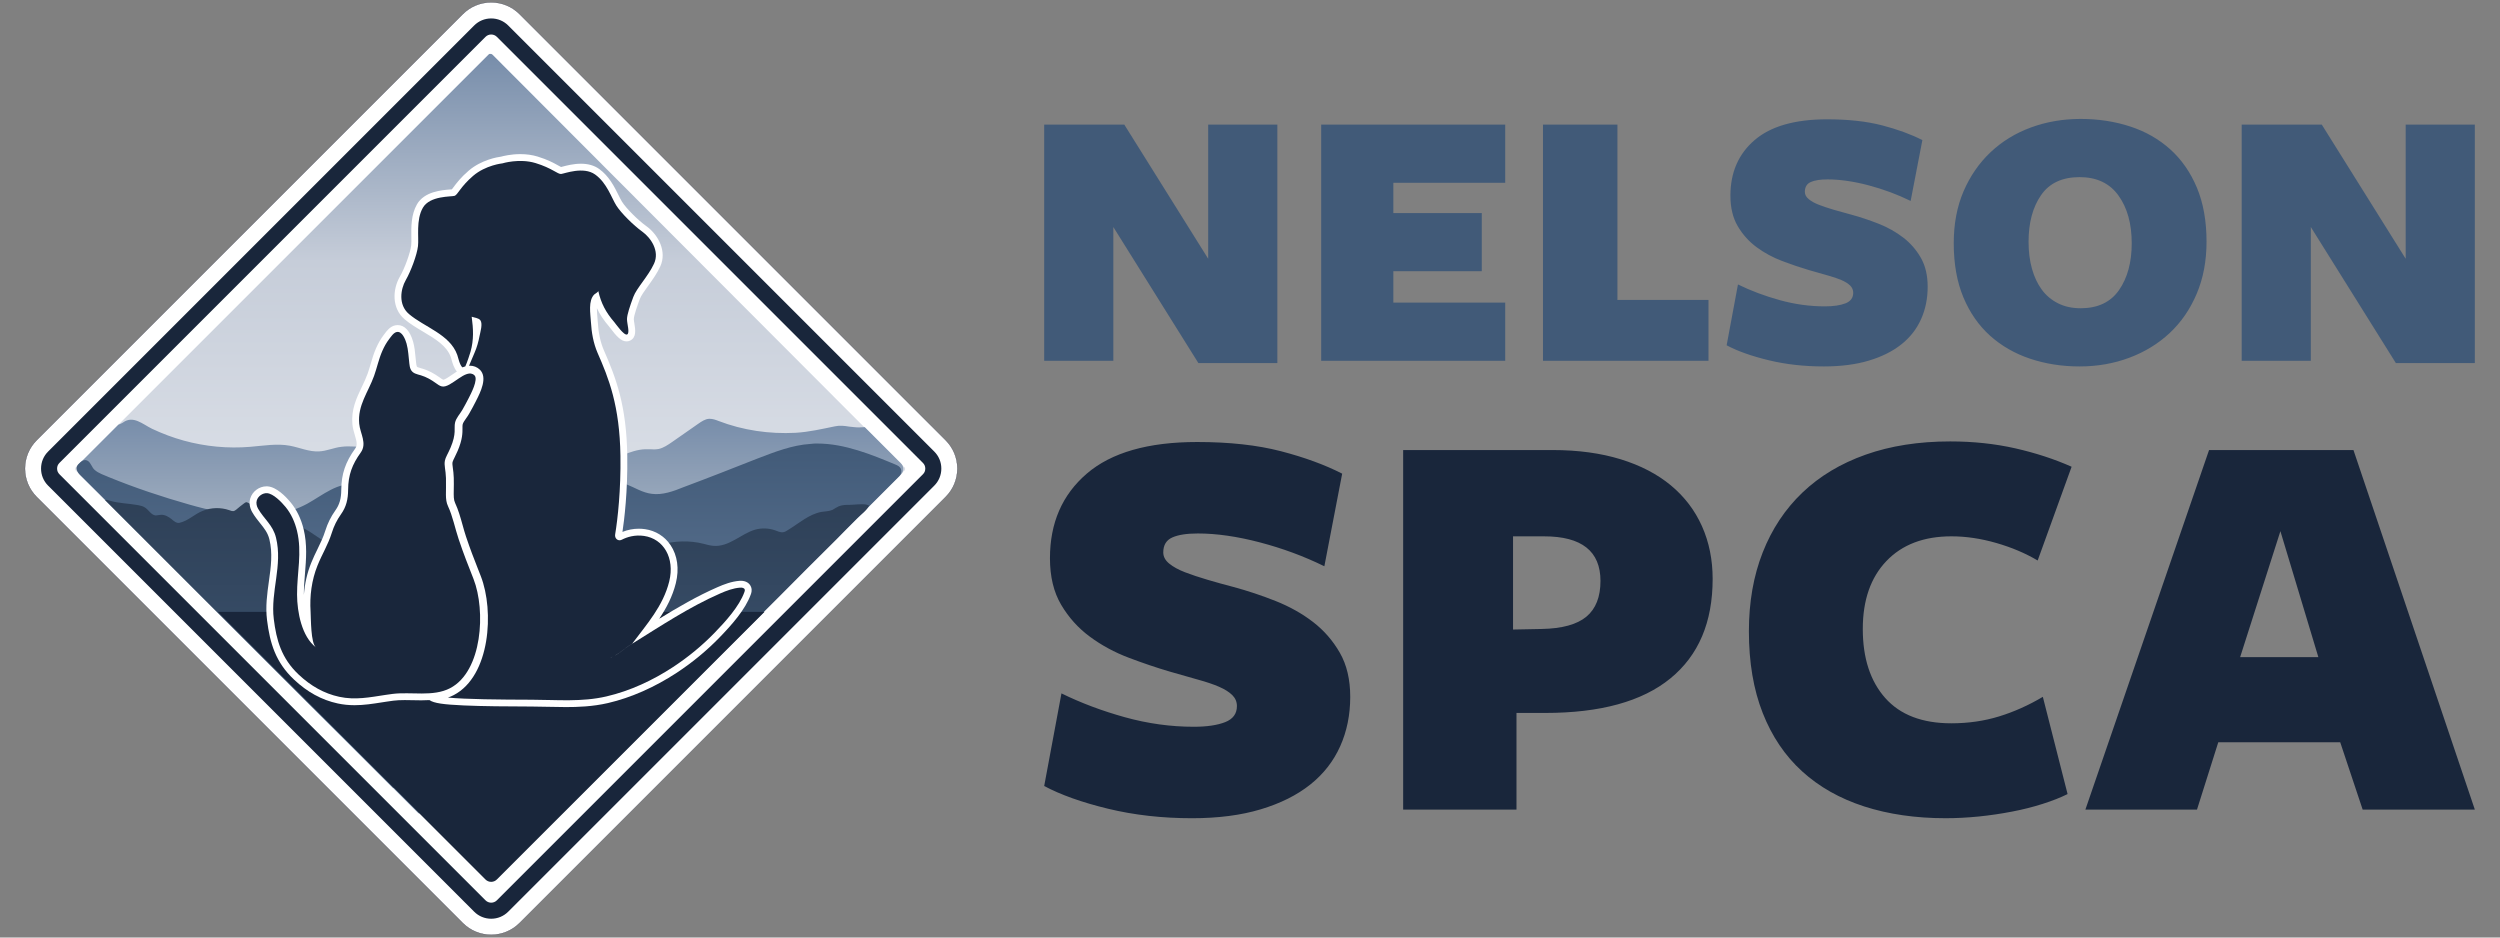 <?xml version="1.0" encoding="UTF-8" standalone="no"?>
<!DOCTYPE svg PUBLIC "-//W3C//DTD SVG 1.1//EN" "http://www.w3.org/Graphics/SVG/1.1/DTD/svg11.dtd">
<svg width="100%" height="100%" viewBox="0 0 200 75" version="1.1" xmlns="http://www.w3.org/2000/svg" xmlns:xlink="http://www.w3.org/1999/xlink" xml:space="preserve" xmlns:serif="http://www.serif.com/" style="fill-rule:evenodd;clip-rule:evenodd;stroke-miterlimit:10;">
    <rect x="0" y="0" width="200" height="75" fill="#808080" stroke="none"/>
    <g id="Horizontal-logo---color" serif:id="Horizontal logo - color" transform="matrix(1.036,0,0,1.036,-17.808,-197.751)">
        <g transform="matrix(1,0,0,1,110.486,218.914)">
            <path d="M0,-18.412L5.34,-18.412L5.34,0L-0.759,0L-7.325,-10.504L-7.325,-0.175L-12.664,-0.175L-12.664,-18.412L-6.478,-18.412L0,-8.053L0,-18.412ZM8.725,-0.175L8.725,-18.412L22.935,-18.412L22.935,-13.919L14.297,-13.919L14.297,-11.584L21.126,-11.584L21.126,-7.091L14.297,-7.091L14.297,-4.669L22.935,-4.669L22.935,-0.175L8.725,-0.175ZM25.853,-0.175L25.853,-18.412L31.601,-18.412L31.601,-4.873L38.633,-4.873L38.633,-0.175L25.853,-0.175ZM47.62,-4.377C48.282,-4.377 48.812,-4.455 49.21,-4.61C49.609,-4.766 49.809,-5.038 49.809,-5.428C49.809,-5.641 49.731,-5.826 49.575,-5.981C49.42,-6.137 49.196,-6.278 48.905,-6.405C48.612,-6.531 48.253,-6.653 47.825,-6.77C47.397,-6.886 46.92,-7.022 46.395,-7.178C45.734,-7.372 45.043,-7.605 44.324,-7.878C43.604,-8.151 42.947,-8.506 42.353,-8.943C41.759,-9.381 41.274,-9.921 40.895,-10.563C40.516,-11.205 40.326,-11.993 40.326,-12.926C40.326,-14.716 40.947,-16.146 42.193,-17.216C43.437,-18.286 45.305,-18.821 47.796,-18.821C49.43,-18.821 50.845,-18.665 52.041,-18.354C53.238,-18.043 54.273,-17.663 55.149,-17.216L54.244,-12.518C53.213,-13.023 52.123,-13.427 50.976,-13.729C49.828,-14.031 48.777,-14.181 47.825,-14.181C47.26,-14.181 46.828,-14.113 46.526,-13.977C46.224,-13.841 46.074,-13.588 46.074,-13.219C46.074,-13.004 46.176,-12.814 46.381,-12.65C46.585,-12.483 46.851,-12.338 47.183,-12.211C47.513,-12.085 47.893,-11.959 48.321,-11.832C48.748,-11.706 49.187,-11.584 49.634,-11.467C50.354,-11.273 51.069,-11.034 51.779,-10.753C52.488,-10.471 53.121,-10.116 53.675,-9.687C54.23,-9.259 54.682,-8.739 55.032,-8.127C55.382,-7.514 55.558,-6.77 55.558,-5.894C55.558,-4.979 55.387,-4.144 55.047,-3.385C54.706,-2.626 54.201,-1.979 53.529,-1.445C52.859,-0.909 52.022,-0.491 51.02,-0.19C50.018,0.112 48.855,0.262 47.533,0.262C46.016,0.262 44.596,0.103 43.273,-0.219C41.949,-0.54 40.87,-0.923 40.034,-1.371L40.909,-6.069C41.901,-5.583 42.976,-5.179 44.134,-4.859C45.291,-4.537 46.453,-4.377 47.62,-4.377ZM77.092,-9.367C77.092,-7.888 76.84,-6.551 76.334,-5.354C75.828,-4.158 75.132,-3.146 74.247,-2.319C73.362,-1.492 72.322,-0.855 71.125,-0.408C69.928,0.039 68.649,0.262 67.289,0.262C65.926,0.262 64.652,0.062 63.466,-0.336C62.279,-0.734 61.248,-1.328 60.372,-2.115C59.498,-2.904 58.811,-3.89 58.315,-5.077C57.82,-6.264 57.571,-7.655 57.571,-9.25C57.571,-10.748 57.824,-12.085 58.329,-13.262C58.836,-14.439 59.531,-15.445 60.416,-16.282C61.302,-17.119 62.343,-17.756 63.539,-18.194C64.734,-18.632 66.013,-18.851 67.375,-18.851C68.738,-18.851 70.012,-18.655 71.197,-18.267C72.385,-17.878 73.416,-17.289 74.292,-16.501C75.167,-15.713 75.853,-14.726 76.349,-13.54C76.845,-12.353 77.092,-10.961 77.092,-9.367ZM71.315,-9.25C71.315,-10.756 70.975,-11.984 70.294,-12.933C69.612,-13.882 68.611,-14.357 67.289,-14.357C65.946,-14.357 64.953,-13.892 64.312,-12.962C63.67,-12.033 63.349,-10.835 63.349,-9.368C63.349,-8.604 63.435,-7.909 63.611,-7.283C63.786,-6.658 64.039,-6.119 64.37,-5.669C64.701,-5.219 65.119,-4.867 65.625,-4.613C66.13,-4.358 66.714,-4.232 67.375,-4.232C68.699,-4.232 69.686,-4.701 70.338,-5.639C70.989,-6.579 71.315,-7.783 71.315,-9.25ZM92.47,-18.412L97.81,-18.412L97.81,0L91.711,0L85.145,-10.504L85.145,-0.175L79.806,-0.175L79.806,-18.412L85.992,-18.412L92.47,-8.053L92.47,-18.412Z" style="fill:rgb(65,90,120);"/>
        </g>
        <g transform="matrix(1,0,0,1,109.372,232.074)">
            <path d="M0,14.926C1.007,14.926 1.814,14.808 2.421,14.57C3.028,14.333 3.332,13.919 3.332,13.327C3.332,13.001 3.213,12.719 2.976,12.483C2.739,12.246 2.399,12.032 1.954,11.838C1.511,11.646 0.962,11.46 0.311,11.283C-0.341,11.105 -1.066,10.898 -1.866,10.662C-2.873,10.366 -3.924,10.01 -5.02,9.595C-6.116,9.181 -7.115,8.64 -8.019,7.973C-8.922,7.308 -9.661,6.486 -10.239,5.508C-10.817,4.531 -11.105,3.332 -11.105,1.91C-11.105,-0.814 -10.158,-2.991 -8.263,-4.619C-6.367,-6.248 -3.525,-7.063 0.266,-7.063C2.754,-7.063 4.909,-6.825 6.73,-6.352C8.551,-5.878 10.128,-5.301 11.46,-4.619L10.084,2.532C8.513,1.762 6.856,1.148 5.108,0.689C3.36,0.23 1.761,0 0.311,0C-0.548,0 -1.207,0.104 -1.666,0.311C-2.125,0.519 -2.355,0.904 -2.355,1.466C-2.355,1.792 -2.199,2.081 -1.888,2.332C-1.577,2.584 -1.17,2.807 -0.666,2.999C-0.164,3.191 0.414,3.384 1.066,3.576C1.717,3.769 2.383,3.954 3.065,4.131C4.16,4.427 5.248,4.79 6.33,5.219C7.41,5.649 8.374,6.19 9.218,6.841C10.062,7.493 10.749,8.285 11.283,9.218C11.816,10.15 12.082,11.283 12.082,12.616C12.082,14.008 11.823,15.281 11.305,16.436C10.786,17.591 10.017,18.576 8.995,19.39C7.973,20.205 6.699,20.841 5.175,21.3C3.65,21.759 1.88,21.989 -0.133,21.989C-2.443,21.989 -4.605,21.744 -6.619,21.256C-8.633,20.767 -10.277,20.182 -11.55,19.501L-10.217,12.349C-8.706,13.09 -7.071,13.704 -5.308,14.193C-3.547,14.681 -1.777,14.926 0,14.926ZM40.068,3.509C40.068,6.856 38.98,9.417 36.803,11.194C34.627,12.97 31.406,13.859 27.142,13.859L24.92,13.859L24.92,21.322L16.169,21.322L16.169,-6.442L27.719,-6.442C29.674,-6.442 31.421,-6.204 32.961,-5.731C34.5,-5.257 35.796,-4.583 36.847,-3.709C37.898,-2.836 38.698,-1.784 39.246,-0.556C39.794,0.674 40.068,2.029 40.068,3.509ZM31.406,3.665C31.406,1.37 29.955,0.222 27.053,0.222L24.654,0.222L24.654,7.418L26.875,7.374C28.444,7.344 29.591,7.028 30.318,6.425C31.043,5.821 31.406,4.902 31.406,3.665ZM65.166,2.087C64.217,1.525 63.152,1.075 61.967,0.733C60.783,0.392 59.628,0.221 58.503,0.221C56.371,0.221 54.697,0.86 53.483,2.132C52.268,3.405 51.662,5.153 51.662,7.375C51.662,9.625 52.24,11.402 53.394,12.704C54.55,14.008 56.252,14.659 58.503,14.659C59.805,14.659 61.034,14.482 62.188,14.126C63.344,13.77 64.469,13.267 65.565,12.615L67.476,20.123C66.943,20.389 66.306,20.641 65.565,20.877C64.825,21.115 64.034,21.315 63.189,21.477C62.346,21.64 61.486,21.767 60.613,21.856C59.739,21.944 58.887,21.988 58.058,21.988C55.748,21.988 53.653,21.685 51.772,21.079C49.892,20.471 48.293,19.567 46.976,18.368C45.657,17.168 44.643,15.666 43.933,13.859C43.222,12.053 42.867,9.951 42.867,7.552C42.867,5.302 43.222,3.273 43.933,1.466C44.643,-0.341 45.665,-1.881 46.998,-3.155C48.33,-4.428 49.959,-5.405 51.883,-6.086C53.808,-6.767 55.985,-7.108 58.414,-7.108C60.191,-7.108 61.864,-6.929 63.433,-6.575C65.002,-6.219 66.454,-5.745 67.787,-5.153L65.166,2.087ZM98.924,21.322L90.262,21.322L88.529,16.124L79.112,16.124L77.469,21.322L68.851,21.322L78.401,-6.442L89.551,-6.442L98.924,21.322ZM83.91,-0.178L80.8,9.551L86.841,9.551L83.91,-0.178Z" style="fill:rgb(25,38,59);"/>
        </g>
        <g>
            <g transform="matrix(1,0,0,1,55.118,191.063)">
                <path d="M0,72C-0.827,72 -1.605,71.678 -2.191,71.093L-35.092,38.192C-35.678,37.606 -36,36.828 -36,36C-36,35.171 -35.677,34.392 -35.091,33.807L-2.191,0.908C-1.606,0.323 -0.828,0 0,0C0.828,0 1.606,0.323 2.192,0.908L35.092,33.809C35.677,34.393 36,35.171 36,36C36,36.828 35.678,37.606 35.093,38.191L2.191,71.093C1.606,71.678 0.827,72 0,72" style="fill:white;fill-rule:nonzero;"/>
            </g>
            <g transform="matrix(1,0,0,1,55.118,191.063)">
                <path d="M0,72C-0.827,72 -1.605,71.678 -2.191,71.093L-35.092,38.192C-35.678,37.606 -36,36.828 -36,36C-36,35.171 -35.677,34.392 -35.091,33.807L-2.191,0.908C-1.606,0.323 -0.828,0 0,0C0.828,0 1.606,0.323 2.192,0.908L35.092,33.809C35.677,34.393 36,35.171 36,36C36,36.828 35.678,37.606 35.093,38.191L2.191,71.093C1.606,71.678 0.827,72 0,72Z" style="fill:none;fill-rule:nonzero;stroke:rgb(42,45,66);stroke-width:0.02px;"/>
            </g>
            <g transform="matrix(0,-64.102,-64.102,0,55.03,259.142)">
                <path d="M0.999,0.002L0.502,0.499C0.501,0.5 0.499,0.5 0.498,0.499L0.001,0.002C-0,0.001 -0,-0.001 0.001,-0.003L0.498,-0.499C0.498,-0.5 0.499,-0.5 0.5,-0.5C0.501,-0.5 0.502,-0.5 0.502,-0.499L0.999,-0.003C1,-0.002 1,-0.001 1,-0C1,0.001 1,0.001 0.999,0.002Z" style="fill:url(#_Linear1);fill-rule:nonzero;"/>
            </g>
            <g transform="matrix(0,-20.801,-20.801,0,54.991,244.02)">
                <path d="M1,-0.815C0.999,-0.8 0.99,-0.787 0.981,-0.774C0.959,-0.742 0.936,-0.71 0.914,-0.678C0.903,-0.662 0.892,-0.646 0.888,-0.628C0.886,-0.617 0.886,-0.606 0.887,-0.595C0.887,-0.589 0.887,-0.583 0.887,-0.578C0.885,-0.52 0.847,-0.469 0.841,-0.411C0.83,-0.309 0.919,-0.22 0.925,-0.118C0.926,-0.103 0.925,-0.087 0.924,-0.072C0.923,-0.054 0.922,-0.035 0.924,-0.017C0.931,0.044 0.975,0.096 0.983,0.157C0.998,0.264 0.902,0.358 0.897,0.466C0.896,0.478 0.896,0.49 0.897,0.502C0.898,0.518 0.898,0.534 0.896,0.55C0.893,0.578 0.88,0.605 0.879,0.633C0.877,0.67 0.893,0.704 0.9,0.741C0.909,0.789 0.9,0.839 0.896,0.888C0.889,0.971 0.897,1.055 0.919,1.135C0.93,1.175 0.945,1.215 0.963,1.253C0.98,1.288 1.014,1.323 0.986,1.361C0.983,1.366 0.98,1.372 0.978,1.378L0.835,1.521C0.823,1.533 0.804,1.533 0.793,1.521L0.033,0.761L-0,-0.734L0.793,-1.527C0.799,-1.533 0.806,-1.536 0.814,-1.536C0.822,-1.536 0.829,-1.533 0.835,-1.527L0.969,-1.393C0.968,-1.373 0.968,-1.371 0.968,-1.371C0.968,-1.358 0.97,-1.347 0.971,-1.335C0.974,-1.317 0.976,-1.3 0.972,-1.282C0.962,-1.233 0.951,-1.186 0.948,-1.136C0.943,-1.039 0.957,-0.941 0.992,-0.85C0.996,-0.84 1,-0.829 1,-0.817C1,-0.817 1,-0.816 1,-0.815Z" style="fill:url(#_Linear2);fill-rule:nonzero;"/>
            </g>
            <g transform="matrix(0,-28.55,-28.55,0,54.838,253.679)">
                <path d="M0.999,-0.874C0.996,-0.824 0.977,-0.776 0.959,-0.729C0.933,-0.663 0.907,-0.597 0.882,-0.53C0.871,-0.503 0.86,-0.473 0.864,-0.444C0.867,-0.419 0.881,-0.398 0.89,-0.375C0.92,-0.295 0.894,-0.212 0.868,-0.128C0.849,-0.064 0.829,0.001 0.834,0.066C0.839,0.13 0.869,0.191 0.871,0.256C0.871,0.261 0.871,0.266 0.871,0.271C0.87,0.285 0.87,0.299 0.874,0.312C0.877,0.327 0.885,0.341 0.888,0.356C0.898,0.403 0.86,0.446 0.837,0.488C0.785,0.584 0.805,0.702 0.835,0.807C0.856,0.881 0.88,0.953 0.909,1.024C0.915,1.037 0.919,1.052 0.929,1.063C0.935,1.07 0.948,1.073 0.953,1.081C0.959,1.091 0.952,1.099 0.944,1.107C0.934,1.116 0.924,1.111 0.914,1.101C0.88,1.066 0.845,1.032 0.81,0.997C0.719,0.906 0.627,0.814 0.535,0.722C0.434,0.621 0.333,0.52 0.232,0.419L0.027,0.214C0.018,0.205 0.009,0.196 0,0.187L0,-0.202L0.912,-1.114C0.916,-1.118 0.922,-1.12 0.928,-1.119C0.934,-1.118 0.938,-1.114 0.941,-1.108C0.941,-1.107 0.942,-1.107 0.942,-1.106C0.97,-1.039 1,-0.966 1,-0.892C1,-0.886 1,-0.88 0.999,-0.874Z" style="fill:url(#_Linear3);fill-rule:nonzero;"/>
            </g>
            <g transform="matrix(0,-22.758,-22.758,0,54.803,252.235)">
                <path d="M0.999,1.296L0.315,0.612C0.315,0.612 0.18,0.476 0.18,0.476L0.023,0.319L0,-0.318L0.18,-0.498L0.401,-0.719C0.491,-0.81 0.582,-0.9 0.672,-0.991C0.737,-1.055 0.801,-1.119 0.865,-1.184C0.889,-1.207 0.913,-1.231 0.937,-1.255C0.95,-1.268 0.964,-1.289 0.981,-1.296C0.982,-1.293 0.983,-1.29 0.984,-1.286C0.987,-1.269 0.983,-1.246 0.983,-1.23C0.983,-1.218 0.983,-1.205 0.978,-1.193C0.975,-1.186 0.97,-1.179 0.966,-1.172C0.961,-1.16 0.961,-1.147 0.959,-1.134C0.951,-1.092 0.921,-1.059 0.899,-1.023C0.895,-1.017 0.891,-1.011 0.89,-1.004C0.889,-0.994 0.894,-0.985 0.897,-0.976C0.904,-0.955 0.905,-0.932 0.899,-0.91C0.885,-0.861 0.839,-0.821 0.844,-0.767C0.845,-0.756 0.848,-0.745 0.851,-0.734C0.863,-0.686 0.861,-0.636 0.848,-0.589C0.842,-0.569 0.834,-0.55 0.832,-0.529C0.831,-0.516 0.832,-0.502 0.829,-0.488C0.823,-0.459 0.8,-0.438 0.782,-0.415C0.753,-0.377 0.74,-0.332 0.721,-0.289C0.7,-0.242 0.668,-0.201 0.638,-0.159C0.633,-0.151 0.627,-0.143 0.626,-0.133C0.625,-0.124 0.627,-0.116 0.628,-0.107C0.629,-0.098 0.631,-0.089 0.629,-0.079C0.627,-0.06 0.622,-0.053 0.639,-0.038C0.65,-0.027 0.664,-0.015 0.664,0.001C0.664,0.005 0.663,0.009 0.663,0.013C0.664,0.024 0.673,0.032 0.68,0.04C0.706,0.073 0.7,0.12 0.695,0.162C0.694,0.169 0.693,0.175 0.695,0.181C0.698,0.191 0.706,0.198 0.708,0.207C0.709,0.211 0.709,0.215 0.709,0.219C0.709,0.224 0.709,0.229 0.711,0.233C0.718,0.246 0.736,0.245 0.748,0.252C0.759,0.26 0.765,0.276 0.76,0.289C0.754,0.306 0.756,0.308 0.769,0.317C0.777,0.323 0.779,0.335 0.778,0.345C0.776,0.354 0.773,0.364 0.772,0.374C0.768,0.415 0.803,0.463 0.834,0.488C0.839,0.531 0.869,0.566 0.892,0.602C0.932,0.667 0.95,0.743 0.989,0.809C0.99,0.811 0.992,0.814 0.992,0.818C0.991,0.821 0.989,0.823 0.987,0.826C0.981,0.834 0.974,0.843 0.967,0.851C0.965,0.854 0.963,0.856 0.962,0.859C0.961,0.865 0.963,0.87 0.965,0.875C0.975,0.904 0.974,0.936 0.963,0.964C0.952,0.993 0.929,1.013 0.922,1.044C0.92,1.054 0.928,1.063 0.934,1.07C0.943,1.081 0.951,1.095 0.949,1.109C0.949,1.114 0.947,1.119 0.947,1.124C0.948,1.14 0.966,1.148 0.974,1.161C0.979,1.168 0.98,1.176 0.982,1.184C0.988,1.217 0.988,1.252 0.998,1.283C1,1.288 1,1.29 1,1.292C1,1.295 0.999,1.295 0.999,1.296Z" style="fill:url(#_Linear4);fill-rule:nonzero;"/>
            </g>
            <g transform="matrix(1,0,0,1,88.458,226.625)">
                <path d="M0,0.877L-32.901,33.778C-33.143,34.02 -33.535,34.02 -33.777,33.778L-66.678,0.877C-66.799,0.756 -66.86,0.61 -66.86,0.439C-66.86,0.268 -66.799,0.121 -66.678,0L-33.777,-32.9C-33.535,-33.142 -33.143,-33.142 -32.901,-32.9L0,0C0.121,0.121 0.182,0.268 0.182,0.439C0.182,0.61 0.121,0.756 0,0.877M0.877,-0.876L-32.024,-33.777C-32.375,-34.128 -32.842,-34.322 -33.339,-34.322C-33.836,-34.322 -34.303,-34.128 -34.654,-33.777L-67.554,-0.877C-67.906,-0.526 -68.099,-0.059 -68.099,0.439C-68.099,0.935 -67.906,1.402 -67.555,1.754L-34.654,34.655C-34.302,35.006 -33.836,35.199 -33.339,35.199C-32.843,35.199 -32.376,35.006 -32.024,34.654L0.877,1.754C1.228,1.402 1.421,0.935 1.421,0.439C1.421,-0.059 1.228,-0.526 0.877,-0.876" style="fill:rgb(25,38,59);fill-rule:nonzero;"/>
            </g>
            <g transform="matrix(-0.707,0.707,0.707,0.707,47.585,270.899)">
                <path d="M-43.432,-2.924L-14.197,-2.924C-13.855,-2.924 -13.577,-3.202 -13.577,-3.544L-13.577,-32.779L-43.432,-2.924Z" style="fill:rgb(25,38,59);fill-rule:nonzero;"/>
            </g>
            <g transform="matrix(1,0,0,1,75.197,212.026)">
                <path d="M0,24.209C-0.104,23.891 -0.403,23.701 -0.801,23.701C-0.836,23.701 -0.871,23.702 -0.904,23.705C-1.522,23.753 -2.09,23.971 -2.611,24.199C-4.174,24.884 -5.661,25.747 -7.103,26.635C-6.551,25.81 -6.076,24.918 -5.82,23.885C-5.548,22.787 -5.693,21.743 -6.229,20.945C-6.682,20.271 -7.38,19.834 -8.195,19.715C-8.356,19.692 -8.52,19.68 -8.681,19.68C-9.112,19.68 -9.535,19.763 -9.942,19.927C-9.804,19.013 -9.53,16.817 -9.57,14.053C-9.627,10.192 -10.425,8.07 -11.383,5.886C-11.647,5.269 -11.801,4.547 -11.851,3.68C-11.857,3.577 -11.867,3.463 -11.877,3.342C-11.895,3.138 -11.918,2.886 -11.916,2.65C-11.686,3.142 -11.381,3.596 -10.967,4.075C-10.96,4.085 -10.94,4.112 -10.914,4.146C-10.38,4.856 -10.034,5.216 -9.624,5.216C-9.532,5.216 -9.443,5.197 -9.36,5.158C-8.843,4.918 -8.944,4.304 -9.018,3.856C-9.04,3.723 -9.065,3.573 -9.064,3.499C-9.06,3.198 -8.767,2.395 -8.609,1.964C-8.51,1.692 -8.243,1.321 -7.96,0.929C-7.637,0.48 -7.271,-0.029 -7.022,-0.571C-6.491,-1.73 -7.167,-3.018 -8.108,-3.692C-8.755,-4.154 -9.663,-5.066 -9.976,-5.568C-10.06,-5.702 -10.153,-5.891 -10.251,-6.09C-10.556,-6.707 -10.974,-7.552 -11.748,-8.103C-12.121,-8.369 -12.592,-8.504 -13.148,-8.504C-13.719,-8.504 -14.251,-8.364 -14.569,-8.28C-14.606,-8.27 -14.648,-8.259 -14.683,-8.25C-14.739,-8.277 -14.828,-8.326 -14.902,-8.368C-15.228,-8.549 -15.72,-8.823 -16.5,-9.059C-16.907,-9.183 -17.355,-9.245 -17.83,-9.245C-18.556,-9.245 -19.143,-9.098 -19.315,-9.051C-19.587,-9.015 -20.834,-8.81 -21.82,-7.964C-22.43,-7.441 -22.76,-6.997 -22.979,-6.703C-23.024,-6.642 -23.077,-6.572 -23.115,-6.525C-23.157,-6.521 -23.207,-6.517 -23.252,-6.514C-23.896,-6.464 -25.238,-6.361 -25.809,-5.369C-26.271,-4.569 -26.255,-3.58 -26.243,-2.857C-26.239,-2.605 -26.235,-2.367 -26.253,-2.207C-26.32,-1.629 -26.748,-0.448 -27.134,0.224C-27.701,1.211 -27.76,2.652 -26.776,3.497C-26.349,3.863 -25.835,4.168 -25.339,4.463C-24.397,5.023 -23.508,5.552 -23.195,6.433C-23.184,6.462 -23.172,6.509 -23.156,6.566C-23.071,6.875 -22.957,7.281 -22.726,7.54C-22.845,7.616 -22.962,7.696 -23.078,7.776C-23.291,7.923 -23.646,8.168 -23.78,8.177C-23.839,8.158 -23.935,8.089 -24.019,8.028L-24.039,8.013C-24.502,7.68 -24.919,7.463 -25.353,7.332C-25.402,7.317 -25.451,7.304 -25.501,7.29C-25.735,7.226 -25.798,7.199 -25.82,7.149C-25.848,7.084 -25.863,6.972 -25.876,6.865C-25.895,6.716 -25.909,6.567 -25.923,6.417C-25.958,6.033 -25.995,5.635 -26.109,5.235C-26.344,4.41 -26.767,3.956 -27.3,3.956C-27.363,3.956 -27.426,3.963 -27.488,3.976C-27.894,4.064 -28.152,4.416 -28.323,4.649C-28.346,4.679 -28.367,4.708 -28.387,4.734C-28.601,5.013 -28.791,5.341 -28.966,5.737C-29.146,6.142 -29.266,6.553 -29.383,6.951C-29.459,7.214 -29.531,7.461 -29.619,7.705C-29.744,8.054 -29.901,8.384 -30.068,8.733C-30.478,9.592 -30.901,10.48 -30.795,11.621C-30.768,11.913 -30.688,12.181 -30.612,12.44C-30.461,12.951 -30.391,13.23 -30.582,13.495C-31.335,14.539 -31.645,15.457 -31.654,16.665C-31.659,17.363 -31.788,17.813 -32.114,18.271C-32.451,18.744 -32.711,19.268 -32.887,19.831C-33.049,20.351 -33.265,20.793 -33.493,21.26C-33.656,21.594 -33.824,21.94 -33.981,22.331C-34.287,23.09 -34.476,23.924 -34.543,24.791L-34.543,24.77C-34.546,24.222 -34.501,23.665 -34.456,23.127C-34.367,22.035 -34.274,20.905 -34.562,19.717C-34.754,18.929 -35.094,18.221 -35.547,17.671C-35.919,17.219 -36.648,16.454 -37.354,16.41C-37.378,16.409 -37.402,16.408 -37.426,16.408C-37.997,16.408 -38.527,16.805 -38.687,17.353C-38.783,17.681 -38.728,18.062 -38.535,18.397C-38.344,18.729 -38.13,18.996 -37.923,19.253C-37.606,19.648 -37.332,19.989 -37.207,20.496C-36.941,21.577 -37.088,22.634 -37.245,23.752C-37.379,24.708 -37.517,25.697 -37.388,26.731C-37.165,28.525 -36.725,29.993 -35.305,31.33C-34.271,32.303 -33.165,32.907 -31.925,33.175C-31.509,33.265 -31.084,33.309 -30.627,33.309C-29.911,33.309 -29.213,33.199 -28.537,33.093C-28.412,33.073 -28.287,33.054 -28.161,33.035C-27.985,33.008 -27.806,32.982 -27.625,32.959C-27.382,32.929 -27.104,32.914 -26.75,32.914C-26.545,32.914 -26.337,32.919 -26.128,32.923C-25.91,32.928 -25.691,32.933 -25.473,32.933C-25.271,32.933 -25.059,32.928 -24.844,32.915C-24.501,33.157 -23.75,33.257 -22.203,33.327C-20.755,33.393 -18.82,33.407 -16.944,33.412C-16.522,33.413 -16.092,33.423 -15.675,33.433C-15.227,33.443 -14.763,33.454 -14.305,33.454C-13.416,33.454 -12.243,33.419 -11.055,33.142C-9.287,32.73 -7.451,31.921 -5.746,30.802C-4.54,30.011 -3.43,29.095 -2.446,28.08C-1.486,27.089 -0.447,25.918 -0.027,24.744C0.002,24.664 0.079,24.45 0,24.209" style="fill:white;fill-rule:nonzero;"/>
            </g>
            <g transform="matrix(1,0,0,1,46.957,216.843)">
                <path d="M0,27.697C-1.205,27.88 -2.333,28.112 -3.573,27.843C-4.739,27.591 -5.769,27.008 -6.703,26.129C-8.05,24.862 -8.426,23.443 -8.625,21.849C-8.891,19.714 -7.925,17.706 -8.455,15.553C-8.697,14.572 -9.375,14.124 -9.838,13.318C-9.946,13.129 -10.002,12.895 -9.941,12.684C-9.84,12.339 -9.476,12.099 -9.146,12.119C-8.66,12.149 -8.02,12.816 -7.713,13.189C-7.285,13.71 -6.996,14.356 -6.834,15.024C-6.426,16.703 -6.839,18.282 -6.829,19.957C-6.822,21.302 -6.469,23.198 -5.366,24.03C-5.779,23.718 -5.753,21.756 -5.784,21.272C-5.862,20.07 -5.705,18.836 -5.252,17.71C-4.885,16.796 -4.438,16.115 -4.143,15.171C-3.985,14.664 -3.748,14.185 -3.445,13.76C-3.023,13.169 -2.892,12.591 -2.886,11.852C-2.878,10.701 -2.565,9.89 -1.915,8.987C-1.401,8.274 -1.959,7.517 -2.03,6.755C-2.162,5.333 -1.332,4.317 -0.883,3.066C-0.652,2.423 -0.521,1.758 -0.244,1.134C-0.104,0.817 0.062,0.51 0.271,0.238C0.42,0.044 0.616,-0.272 0.864,-0.326C1.278,-0.415 1.532,0.238 1.625,0.563C1.768,1.066 1.776,1.597 1.842,2.114C1.86,2.261 1.88,2.411 1.939,2.545C2.09,2.886 2.434,2.928 2.735,3.019C3.158,3.147 3.53,3.362 3.893,3.624C4.035,3.726 4.179,3.835 4.347,3.875C5.05,4.043 6.216,2.407 6.865,3.014C7.198,3.325 6.574,4.48 6.433,4.763C6.276,5.076 6.108,5.382 5.936,5.685C5.754,6.005 5.449,6.312 5.37,6.679C5.275,7.12 5.497,7.494 5.02,8.613C4.83,9.059 4.635,9.349 4.587,9.605C4.513,9.992 4.651,10.301 4.67,10.955C4.702,12.041 4.575,12.584 4.829,13.127C5.192,13.902 5.374,14.851 5.647,15.662C6.076,16.938 6.335,17.557 6.801,18.754C7.747,21.181 7.492,25.869 4.992,27.176C3.672,27.866 1.973,27.44 0.549,27.62C0.364,27.643 0.181,27.67 0,27.697" style="fill:rgb(25,38,59);fill-rule:nonzero;"/>
            </g>
            <g transform="matrix(1,0,0,1,65.676,207.394)">
                <path d="M0,33.405C-0.104,33.477 -0.205,33.553 -0.306,33.63C-0.405,33.707 -0.504,33.784 -0.606,33.857C-0.709,33.932 -0.815,34.004 -0.925,34.069C-0.954,34.086 -0.986,34.097 -1.015,34.113C-1.074,34.145 -1.133,34.174 -1.194,34.201C-1.224,34.214 -1.252,34.232 -1.282,34.244C-1.298,34.25 -1.314,34.256 -1.33,34.262C-1.332,34.263 -1.333,34.259 -1.331,34.258C-1.284,34.241 -1.239,34.22 -1.194,34.201C-1.133,34.174 -1.074,34.145 -1.015,34.113C-0.999,34.104 -0.981,34.096 -0.965,34.087C-0.854,34.024 -0.747,33.954 -0.643,33.879C-0.541,33.806 -0.442,33.73 -0.342,33.653C-0.242,33.577 -0.142,33.5 -0.039,33.427C0.066,33.353 0.174,33.283 0.287,33.221C0.301,33.213 0.316,33.205 0.33,33.198C0.332,33.196 0.334,33.2 0.332,33.201C0.217,33.262 0.107,33.331 0,33.405M9.02,29.005C8.977,28.875 8.8,28.852 8.657,28.863C8.125,28.904 7.613,29.099 7.121,29.315C4.735,30.361 2.546,31.816 0.326,33.198C1.452,31.691 2.719,30.286 3.189,28.391C3.645,26.549 2.733,25.086 1.249,24.87C0.542,24.766 -0.049,24.946 -0.473,25.163C-0.757,25.308 -1.037,25.069 -0.985,24.755C-0.786,23.555 -0.538,21.307 -0.576,18.694C-0.633,14.793 -1.489,12.681 -2.345,10.73C-2.669,9.975 -2.809,9.16 -2.856,8.344C-2.891,7.728 -3.083,6.697 -2.593,6.221C-2.543,6.172 -2.271,6.028 -2.29,5.948C-2.07,6.91 -1.709,7.598 -1.048,8.364C-0.965,8.459 -0.298,9.423 -0.062,9.314C0.171,9.205 -0.075,8.485 -0.07,8.124C-0.065,7.762 0.165,7.106 0.417,6.417C0.668,5.728 1.571,4.822 2.019,3.843C2.468,2.864 1.768,1.844 1.106,1.37C0.444,0.896 -0.534,-0.067 -0.902,-0.656C-1.27,-1.246 -1.627,-2.396 -2.533,-3.041C-3.439,-3.687 -4.903,-3.105 -5.16,-3.08C-5.417,-3.055 -5.879,-3.542 -7.132,-3.922C-8.386,-4.302 -9.689,-3.9 -9.689,-3.9C-9.689,-3.9 -10.98,-3.769 -11.956,-2.932C-12.933,-2.094 -13.141,-1.469 -13.386,-1.391C-13.631,-1.313 -15.288,-1.416 -15.832,-0.473C-16.376,0.47 -16.131,1.805 -16.209,2.487C-16.287,3.168 -16.759,4.428 -17.156,5.12C-17.553,5.811 -17.746,7.014 -16.912,7.73C-15.732,8.742 -13.743,9.301 -13.178,10.889C-13.117,11.058 -12.991,11.686 -12.777,11.855C-12.704,11.824 -12.63,11.797 -12.555,11.777C-12.414,11.483 -12.179,10.74 -12.152,10.644C-11.889,9.712 -11.937,8.885 -12.063,7.943C-11.859,8.016 -11.524,8.034 -11.39,8.221C-11.196,8.491 -11.399,9.127 -11.455,9.426C-11.539,9.873 -11.661,10.314 -11.844,10.73C-11.987,11.056 -12.13,11.388 -12.269,11.731C-12.245,11.729 -12.221,11.725 -12.197,11.725C-11.912,11.725 -11.652,11.828 -11.443,12.023C-10.801,12.623 -11.396,13.791 -11.715,14.418L-11.747,14.483C-11.888,14.764 -12.046,15.057 -12.26,15.433C-12.334,15.564 -12.418,15.683 -12.499,15.797C-12.614,15.961 -12.733,16.131 -12.76,16.257C-12.776,16.328 -12.775,16.417 -12.774,16.54C-12.771,16.908 -12.767,17.412 -13.145,18.3C-13.224,18.486 -13.304,18.646 -13.375,18.789C-13.449,18.938 -13.526,19.093 -13.541,19.167C-13.563,19.286 -13.548,19.405 -13.516,19.64C-13.489,19.834 -13.456,20.075 -13.447,20.387C-13.437,20.735 -13.442,21.023 -13.447,21.278C-13.457,21.814 -13.457,22.082 -13.344,22.321C-13.091,22.862 -12.925,23.457 -12.765,24.032C-12.678,24.346 -12.595,24.642 -12.502,24.919C-12.154,25.951 -11.918,26.553 -11.591,27.385L-11.356,27.984C-10.315,30.658 -10.618,35.68 -13.448,37.16C-13.595,37.237 -13.745,37.298 -13.897,37.352C-12.488,37.487 -9.978,37.511 -7.422,37.518C-5.484,37.524 -3.564,37.707 -1.654,37.262C0.178,36.835 1.933,36.014 3.486,34.995C4.65,34.23 5.731,33.342 6.696,32.347C7.522,31.495 8.598,30.318 8.998,29.2C9.021,29.136 9.04,29.067 9.02,29.005" style="fill:rgb(25,38,59);fill-rule:nonzero;"/>
            </g>
        </g>
    </g>
    <defs>
        <linearGradient id="_Linear1" x1="0" y1="0" x2="1" y2="0" gradientUnits="userSpaceOnUse" gradientTransform="matrix(1,0,0,-1,0,-0)"><stop offset="0" style="stop-color:white;stop-opacity:1"/><stop offset="0.75" style="stop-color:rgb(198,205,217);stop-opacity:1"/><stop offset="1" style="stop-color:rgb(119,141,170);stop-opacity:1"/></linearGradient>
        <linearGradient id="_Linear2" x1="0" y1="0" x2="1" y2="0" gradientUnits="userSpaceOnUse" gradientTransform="matrix(1,0,0,-1,0,-0.003)"><stop offset="0" style="stop-color:rgb(229,228,226);stop-opacity:1"/><stop offset="1" style="stop-color:rgb(119,141,170);stop-opacity:1"/></linearGradient>
        <linearGradient id="_Linear3" x1="0" y1="0" x2="1" y2="0" gradientUnits="userSpaceOnUse" gradientTransform="matrix(1,0,0,-1,0,-0.004)"><stop offset="0" style="stop-color:rgb(119,141,170);stop-opacity:1"/><stop offset="1" style="stop-color:rgb(65,90,120);stop-opacity:1"/></linearGradient>
        <linearGradient id="_Linear4" x1="0" y1="0" x2="1" y2="0" gradientUnits="userSpaceOnUse" gradientTransform="matrix(1,0,0,-1,0,-8.17308e-07)"><stop offset="0" style="stop-color:rgb(65,90,120);stop-opacity:1"/><stop offset="1" style="stop-color:rgb(46,64,87);stop-opacity:1"/></linearGradient>
    </defs>
</svg>
